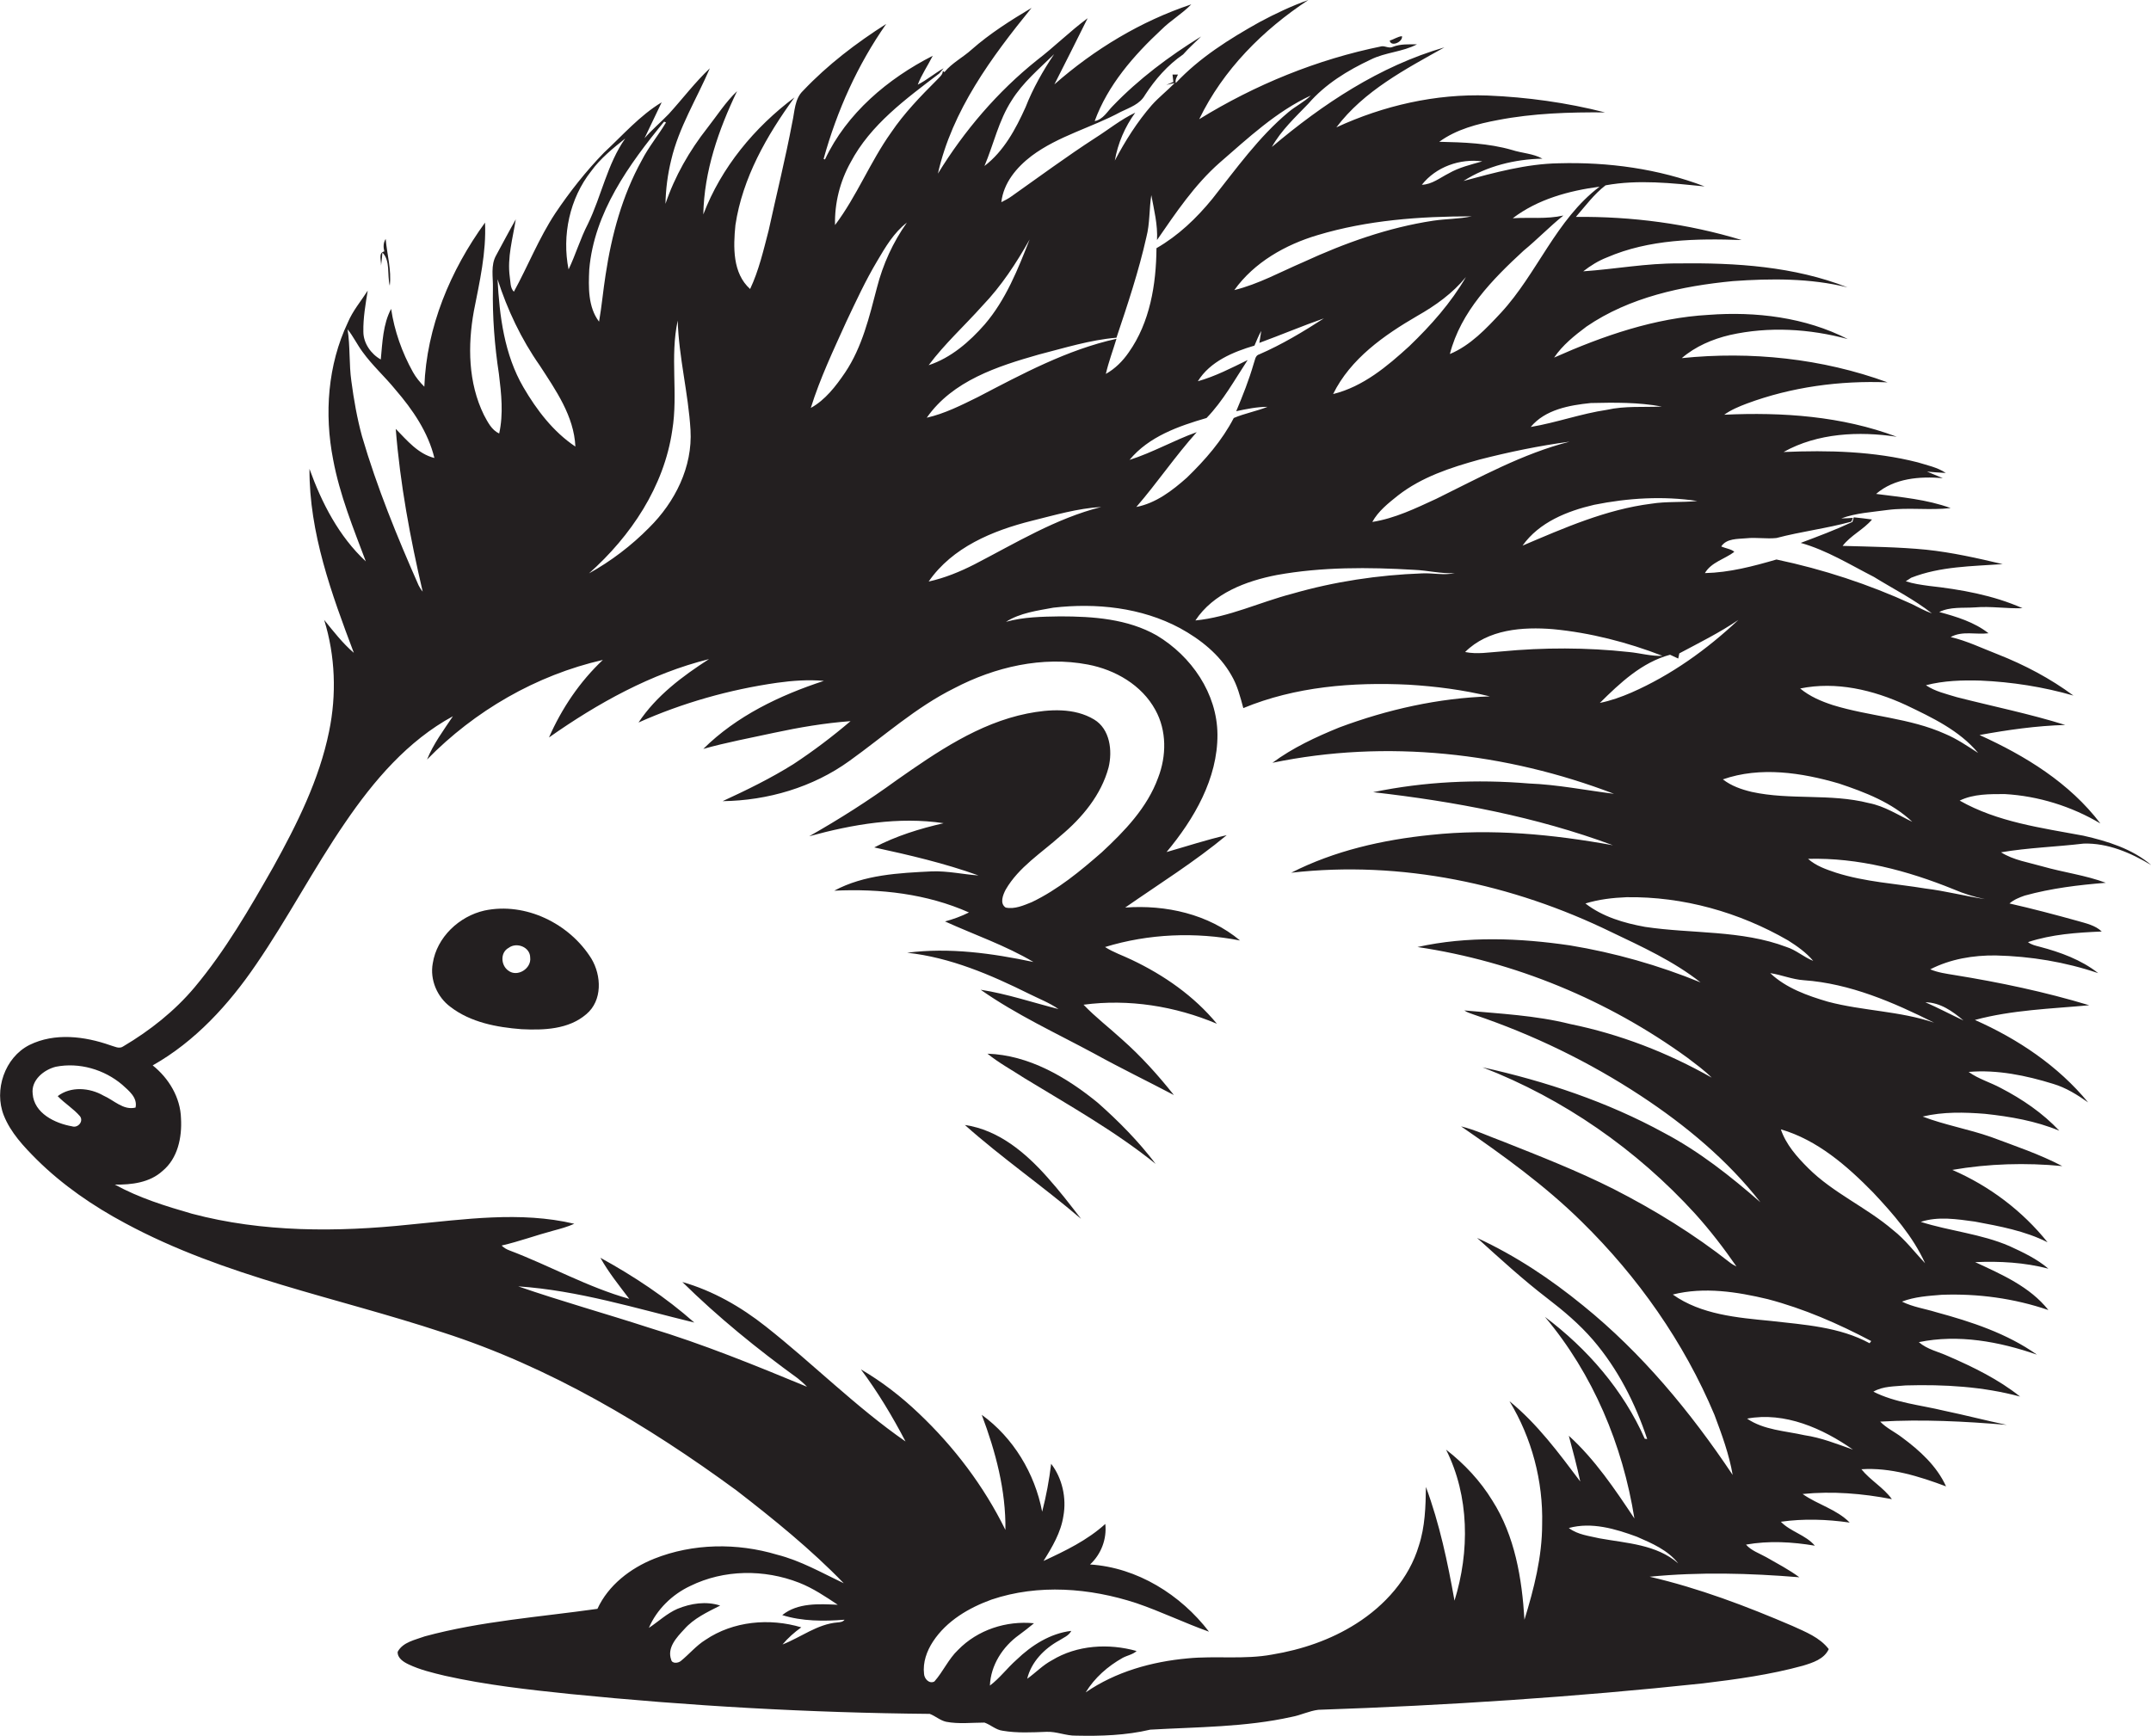 <?xml version="1.0" encoding="utf-8"?>
<!-- Generator: Adobe Illustrator 19.2.0, SVG Export Plug-In . SVG Version: 6.00 Build 0)  -->
<svg version="1.1" id="Layer_1" xmlns="http://www.w3.org/2000/svg" xmlns:xlink="http://www.w3.org/1999/xlink" x="0px" y="0px"
	 viewBox="0 0 790.3 637.9" enable-background="new 0 0 790.3 637.9" xml:space="preserve">
<g>
	<path fill="#231F20" d="M773.7,324.4c-7.5-2.8-15.5-3.8-23.2-6c-5.2-1.5-10.7-2.3-15.3-5.2c10-1.7,20.2-2,30.3-3.2
		c8.9-0.3,17.4,3.4,24.9,7.9c-7-6-16.1-8.8-24.9-10.8c-15.5-2.9-31.6-5-45.5-12.9c5.1-2.5,11.1-2.4,16.6-2.4
		c12.3,0.7,24.5,4.5,35.1,10.8c-11.3-14.9-27.6-24.9-44.4-32.5c10.4-1.9,20.9-3.4,31.5-3.7c-13.1-4.1-26.5-6.8-39.8-10.2
		c-3.9-1.2-8-2.1-11.4-4.4c6.6-1.7,13.4-1.9,20.1-1.7c11.5,0.5,23,2.3,34.1,5.5c-8.5-6.3-18-11.3-27.9-15.2
		c-5.7-2.2-11.2-4.9-17.2-6.3c4.3-2.4,9.3-0.8,13.9-1.4c-5.2-4.1-11.8-6.1-18.1-7.8c4-2,8.7-1.4,13.1-1.7c5.8-0.5,11.7,0.5,17.5,0.3
		c-10.8-4.8-22.7-6.9-34.4-8.2c-2.9-0.4-5.8-0.8-8.5-1.7c0.5-0.3,1.5-1,2-1.3c10.7-4.2,22.3-4.2,33.6-5c-9.3-2.2-18.6-4.3-28.1-5.3
		c-10.2-1-20.5-1.1-30.7-1.4c3-3.9,7.7-6,10.8-9.7c-2.2-0.3-4.5-0.6-6.7-0.8c-0.1,0.4-0.4,1.3-0.5,1.7c-6.2,2.9-12.6,5.3-19,7.7
		c9.6,2.7,18.1,8,26.9,12.5c7.1,4.4,14.7,8.2,21.3,13.4c-2.6-0.9-4.9-2.2-7.3-3.4c-15.9-7.3-32.7-12.8-49.8-16.4
		c-8.6,2.5-17.3,4.8-26.3,5c2.3-4,7.4-5.2,10.8-7.8c-0.9-1-3.3-1.3-4.8-2c2-3,6-2.7,9.2-3c3.7-0.4,7.4,0.3,11.1-0.1
		c9.1-2.4,18.4-3.5,27.5-6l0.6-1.4c-1.1,0.1-3.2,0.2-4.3,0.2c5.4-2,11.3-2.3,17-3.1c7.7-1,15.5,0.2,23.2-0.7
		c-8.8-3.2-18.2-4-27.4-5.2c6.7-5.8,16-6.5,24.5-5.8c-1.9-0.8-3.9-1.6-5.8-2.4c2.3,0.2,4.6,0.4,6.9,0.5c-3.1-2.1-6.8-2.8-10.3-3.9
		c-16.1-4.1-32.8-4.5-49.3-3.8c12.5-7,27.7-7.7,41.6-5.6c-20.2-7.6-42-9.1-63.4-8.1c2.5-1.8,5.4-3,8.3-4.1
		c16.4-6.1,34.2-8.5,51.7-7.8c-24.1-8.8-50.2-11.5-75.6-8.9c5-4.3,11.3-7,17.7-8.5c14.3-3.2,29.2-2.3,43.3,1.5
		c-15.6-8-33.8-10.2-51.1-8.9c-19.8,1.1-38.8,7.7-56.8,15.7c3.1-4.6,7.5-8.1,11.9-11.4c15.8-10.8,35.1-14.9,53.8-16.7
		c14-1,28.4-1.1,42.1,2.3c-19.6-7.7-41.1-9.1-62.1-8.8c-11.7-0.1-23.3,2.1-35,2.9c2.7-2.1,5.6-3.9,8.7-5.1c15.5-6.7,32.8-7,49.5-6.4
		c-19.7-6-40.3-8.7-60.9-8.5c3.5-4,6.7-8.4,10.9-11.6c12-2.2,24.4-0.8,36.4,0.4c-17-6.5-35.4-9-53.6-8.5c-11.9,0.2-23.5,3.4-35,6.5
		c8.6-5.5,18.9-8,29-8.2c-3.4-1.9-7.5-2-11.2-3.2c-8.7-2.5-17.7-2.8-26.7-3c6.3-4.6,14.1-6.6,21.6-8c13-2.5,26.2-2.9,39.3-2.8
		c-14.1-3.6-28.6-5.6-43.1-6.2c-19.1-0.7-38.3,3.7-55.6,11.7c10.1-13.4,25.4-21.4,39.7-29.4C506.9,24.3,486,38.2,467.3,54
		c3.4-6.1,8.6-10.9,13.4-15.9c6.2-7.2,14.4-12.2,22.9-16.2c5.4-2.7,11.7-2.8,17-5.6c-3,0-6-0.2-8.8,0.9c-1.4,0.7-2.7-0.3-4.1-0.2
		c-23.7,4.8-46.5,14.1-67.1,26.8C449.4,25.6,464,11,480.7,0c-6.2,2.2-12.1,5-17.9,8.1c-11.1,6.2-22.1,13.1-30.8,22.4
		c-0.3-1.1,0.3-2.1,0.8-3.1c-0.5,0-1.5,0-2,0c0.1,0.7,0.2,2,0.3,2.7l-2.6,1.1c0.8-0.2,2.3-0.5,3.1-0.7c-2.7,2.8-5.8,5.2-8.4,8.1
		c-5.4,6.2-9.8,13.2-13.6,20.4c1.1-6.3,3.7-12.4,7.5-17.6c-5.3,2.5-9.8,6.2-14.7,9.3c-10.5,6.8-20.5,14.2-30.7,21.4
		c-1.2,0.9-2.5,1.5-3.8,2.2c0.8-7.1,5.6-12.8,11.1-17c9.9-7.4,22.1-10.4,32.8-16.2c3.3-1.6,7-2.8,8.9-6.2c3.7-5.7,8.3-11,14-14.9
		c2-2.3,4.4-4.4,6.6-6.6c-11.8,7.3-22.9,15.6-32.5,25.6c-2,2-3.5,4.9-6.6,5.5c4.8-13.2,14.3-24.1,24.5-33.6c3.4-3.4,7.6-5.8,11-9.3
		c-18.6,6.2-35.6,16.5-50.3,29.4c4.1-8.1,8.2-16.2,12.2-24.3c-6.5,4.8-12.2,10.5-18.6,15.4c-14.5,11.6-26.7,25.9-36.4,41.7
		c5.2-23.2,19.7-42.8,34.4-60.9c-7.7,4.6-15.3,9.4-22,15.3c-3.2,2.9-7.2,4.9-10,8.3l-0.6-0.4c0,1.4-1.3,2.3-2.2,3.3
		c-6,6-12,12.2-16.8,19.3c-7.7,10.8-12.6,23.4-20.6,34c-0.2-8,1.8-16,5.7-23c7.3-13.9,20.4-23.4,32.6-32.7c0.4-0.5,1.2-1.4,1.6-1.9
		c-3.3,1.8-6.1,4.3-9.5,6c1.4-3.7,3.7-7,5.5-10.6c-16.5,8.4-31.6,21.1-39.6,38.1l-0.5-0.2c4.9-17.7,12.5-34.6,23-49.6
		c-11,7-21.5,15-30.5,24.5c-3.2,3-3.1,7.7-4,11.6c-2.5,13.3-5.8,26.5-8.7,39.8c-1.9,7.3-3.6,14.7-6.8,21.5
		c-6.5-5.8-6.2-15.5-5.4-23.5c2.6-17.3,11.5-32.9,21.7-46.9c-14.7,11-26.9,25.7-33.5,43c0.3-15.9,5.6-31.1,12.4-45.3
		c-4.2,4-7.3,8.9-10.9,13.5c-6.6,8.4-12,17.8-15.4,27.9c0.1-5.4,0.8-10.8,2.1-16.1c2.8-12,9.4-22.5,14.2-33.7
		c-5.5,5.2-10,11.2-15.1,16.8c-2.9,3-6.1,5.7-8.9,8.9c2.1-4.4,4.2-8.8,6.3-13.2c-8.1,4.9-14.3,12.1-21.2,18.5
		c-6.6,6.8-12.6,14.4-17.9,22.3c-6,9.1-10,19.3-15.2,28.8c-1.4-1.4-1.2-3.6-1.5-5.4c-1-7.2,1.1-14.2,2.2-21.2
		c-2.5,4.4-4.8,8.8-7.2,13.2c-2.1,3.7-1.1,8-1.2,12.1c-0.2,10.5,0.6,21,2.2,31.5c0.9,7.3,1.7,14.7,0.1,21.9
		c-2.8-1.3-4.2-4.2-5.6-6.8c-5.8-11.8-6-25.5-3.7-38.2c2.1-10.7,4.6-21.5,4.1-32.5c-12.7,17.5-21.5,38.4-22.3,60.3
		c-1.6-1.6-3.1-3.4-4.2-5.4c-4-7.2-6.8-15.1-8-23.2c-3,5.6-3.2,12.4-3.8,18.6c-3.6-2-6.4-6-6.4-10.2c-0.1-5.1,0.8-10.1,1.6-15.1
		c-2.5,3.9-5.5,7.4-7.3,11.7c-7.4,15.6-8.7,33.6-5.4,50.4c2.4,12.9,7.4,25.2,12,37.4c-9.9-9.2-16.2-21.5-20.7-34
		c-0.1,23.5,8.1,45.9,16.3,67.6c-4.1-3.5-7.5-7.9-10.9-12.1c4.1,13.2,4.6,27.5,1.8,41c-3.6,17.7-11.8,34.1-20.5,49.8
		c-8.7,15.3-17.6,30.7-28.9,44.2c-7.3,8.7-16.4,15.9-26.2,21.7c-1.5,1.1-3.3,0-4.8-0.4c-9.4-3.3-20.4-4.7-29.7-0.1
		c-9.1,4.6-13.1,16.6-9.4,25.9c2.5,6.3,7.3,11.4,12.1,16.2c9.5,9.4,20.7,17.1,32.5,23.4c36.5,19.7,77.6,27.2,116.6,40.1
		c39.2,12.6,75,33.9,108,58.1c13.7,10.6,27.3,21.6,39.4,34.1c-8-3.8-15.8-8.3-24.5-10.5c-14.7-4.4-30.9-4.2-45.2,1.5
		c-8.7,3.5-16.8,9.7-20.8,18.4c-21.2,3-42.7,4.5-63.4,10.1c-3.5,1.3-8.1,2.1-10,5.7c-0.1,2.3,2.1,3.7,4,4.6c4.2,2,8.8,3.1,13.4,4.2
		c15.2,3.4,30.6,5.1,46,6.7c43.9,4.4,88,6.9,132.1,7.3c2.1,0.8,3.8,2.4,6,2.9c4.7,0.9,9.4,0.3,14.1,0.3c2.3,0.8,4.2,2.7,6.7,3
		c5.3,0.9,10.7,0.6,16,0.4c3.7-0.2,7.3,1.5,11,1.4c9.1,0.2,18.3-0.1,27.2-2.2c17.4-1,35-0.9,52-4.7c3.3-0.6,6.4-2.2,9.8-2.6
		c47.2-1.6,94.3-4.7,141.2-9.7c12.4-1.5,24.8-3.2,36.8-6.5c3.6-1.1,7.8-2.4,9.5-6.1c-3.3-4.3-8.5-6.3-13.3-8.5
		c-17-7.3-34.4-13.9-52.5-18.1c18.3-1.8,36.7-1.3,55,0.2c-3.8-2.8-8-5-12.2-7.4c-2.5-1.4-5.5-2.4-7.4-4.6c8.4-1.5,17-1,25.3,0.4
		c-3.4-4-8.9-5.1-12.5-8.8c8.4-1.2,16.9-0.9,25.3,0.3c-4.8-4.9-11.8-6.6-17.3-10.5c10.9-1.1,22-0.2,32.8,1.9
		c-3.1-4.3-7.9-6.9-11.2-11c10.7-0.7,21.2,2.6,31.1,6.3c-3.4-7.5-9.7-13.2-16.2-18c-2.6-2-5.7-3.4-8-5.8c15.5-0.9,31-0.1,46.5,1.2
		c-7.7-1.6-15.3-3.6-23-5.2c-8.7-2.1-17.9-2.9-26-7c3.6-2.1,7.9-1.9,11.9-2.3c14.1-0.4,28.3,0.4,42,4.1
		c-7.9-6.3-17.1-10.8-26.3-14.8c-3.7-1.7-7.8-2.5-10.9-5.2c14.5-3,29.6-0.2,43.4,4.6c-11-7.8-24.1-12.1-37-15.6
		c-4.2-1.3-8.6-1.9-12.6-3.9c4.7-1.8,9.7-2.1,14.6-2.5c13.3-0.5,26.6,1.3,39.2,5.6c-6.8-8.6-17.2-13.1-26.9-17.6
		c9-0.4,18.1,0.1,26.9,2.4c-4.2-3.6-9.3-6-14.3-8.3c-10.4-4.5-21.9-5.5-32.6-8.9c6.4-2.1,13.3-1,19.9-0.1c9.1,1.7,18.4,3.4,26.7,7.6
		c-9.3-11.6-21.4-20.7-35-26.6c13.3-2.3,27-2.7,40.4-1.4c-8.4-4.4-17.4-7.4-26.2-10.7c-8.3-2.9-17-4.4-25.1-7.5
		c7.5-1.8,15.3-1.6,22.9-1c9.3,1,18.6,2.6,27.3,6.2c-6.1-6.5-13.6-11.6-21.5-15.7c-3.9-2.1-8.2-3.3-11.8-5.9
		c10.5-0.9,21.1,1.3,31.1,4.4c4.7,1.4,8.8,4,12.8,6.8c-11-13.4-25.8-23.3-41.6-30.3c13.7-3.7,28-4.1,42-5.4
		c-16.2-4.9-32.8-8.4-49.5-11.1c-3-0.5-6.1-0.9-8.9-2.1c7.4-3.8,15.8-5.2,24.1-5.1c12.8,0.3,25.5,2.4,37.6,6.5
		c-6.2-4.9-13.9-7.7-21.5-9.7c-1.5-0.4-3-0.7-4.3-1.7c8.8-2.9,17.9-3.5,27.1-3.9c-2.4-2.3-5.8-3-8.9-3.9c-8.3-2.3-16.6-4.5-25-6.4
		c1.6-1.4,3.6-2.2,5.6-2.9C753.7,326.4,763.7,325.2,773.7,324.4z M700.3,259.1c9.6,4.6,19.6,9.3,26.5,17.6c-3.9-2.5-7.8-5.2-12.1-7
		c-13.1-5.9-27.7-6.4-41.3-10.6c-4.3-1.4-8.5-3.2-12-6.1C674.6,250.3,688.2,253.5,700.3,259.1z M675.6,287.9c9.6,3.2,19.5,7,27,14.1
		c-5.2-2.5-10.2-5.8-16-6.9c-14.1-3.6-28.9-1-43-4.1c-3.8-0.9-7.5-2.2-10.6-4.6C646.7,281.6,661.9,283.9,675.6,287.9z M666.2,353.1
		c-3.5-1.4-6.3-4-9.8-5.1c-16.6-6.3-34.7-4.8-52-7.4c-7.7-1.4-15.6-3.7-21.9-8.6c4.9-1.5,10-2.1,15.1-2.3
		c20.8-0.3,41.4,5.5,59.4,15.9C660.3,347.7,663.6,350,666.2,353.1z M638.7,227.8c-11.6,10.9-24.7,20.3-39.3,26.7
		c-3.7,1.6-7.6,3-11.6,3.8c7.4-7.3,15.4-14.9,25.8-17.7c1,0.5,2,0.9,3,1.4c0.1-0.5,0.3-1.4,0.4-1.9
		C624.3,236.2,631.8,232.5,638.7,227.8z M415,169c7.1-8.6,18-12.4,28.3-15.4c6.1-6.3,10.3-14,15.1-21.3c-5.9,2.9-11.9,6-18.3,7.8
		c4.5-7.3,13-10.8,20.8-13.1c0.8-1.8,1.5-3.7,2.5-5.4c-0.2,1.1-0.5,3.3-0.7,4.4c7.9-2.9,15.7-6.2,23.7-9
		c-7.6,4.9-15.4,9.6-23.7,13.2c-1.6,0.4-1.6,2.3-2.1,3.5c-1.7,5.9-4,11.7-6.4,17.4c3.8-0.8,7.6-1.6,11.5-1.6
		c-4,1.6-8.4,2.4-12.4,4.1c-4.3,8.3-10.5,15.4-17.2,21.9c-5.4,4.8-11.4,9.4-18.6,10.8c7.7-8.9,14.3-18.7,22.2-27.5
		C431.3,161.8,423.5,166.3,415,169z M469.1,211.3c16.6-3,33.7-2.9,50.5-1.9c5,0.2,9.9,1.5,14.9,1.2c-4,0.9-8-0.1-12,0.1
		c-16.2,0.6-32.2,3-47.8,7.5c-11.9,3.1-23.2,8.6-35.5,9.8C445.8,218,457.8,213.5,469.1,211.3z M489.8,144.8
		c6.4-13,18.7-21.6,30.9-28.7c6.7-3.8,13-8.3,17.9-14.3c-5.5,9.5-12.9,17.8-20.8,25.4C509.7,134.6,500.8,142.1,489.8,144.8z
		 M527.7,183.3c-7.6,3.5-15.2,7.2-23.5,8.5c2.2-4,5.9-6.9,9.4-9.7c8.7-6.8,19.4-10.3,29.9-13.2c10.9-2.8,22-5.1,33.2-6.6
		C559.4,166.7,543.6,175.5,527.7,183.3z M551.5,239.4c-4.4,0.3-8.8,1.1-13.2,0.2c8.4-8.4,21.2-9.3,32.3-8.4
		c13.7,1.3,27.3,4.8,40.2,9.8c-4.1,0.2-8.1-1-12.3-1.4C582.9,237.9,567.1,237.9,551.5,239.4z M623.6,184.1c-5.6,0.6-11.3,0.1-16.9,1
		c-16.6,2.1-32,8.9-47.3,15.4c6.1-8.6,16.4-12.7,26.3-15C598.1,183,611,182.2,623.6,184.1z M584.5,148.1c8.7-0.2,17.5-0.3,26.1,1.3
		c-6.7,0.3-13.6-0.3-20.2,1.2c-9.5,1.4-18.5,4.7-28,6.3C567.7,150.5,576.6,148.9,584.5,148.1z M555.8,80.2
		c9.2-7,20.6-10.1,31.9-11.6c-16,12.1-22.9,31.9-36.2,46.3c-5.5,5.9-11.2,12-18.8,15.2c4-15.6,15.6-27.4,27.1-38
		c5-4.1,9.5-8.8,14.6-12.9C568.2,80.6,562,79.8,555.8,80.2z M544.6,59.3c-4.2,1.2-8.5,2.2-12.3,4.4c-3.2,1.6-6.2,4.1-9.9,4.2
		C527.6,61.3,536.4,58.2,544.6,59.3z M484.1,86.4c18.3-5.5,37.5-6.9,56.6-6.9c-4.7,1-9.4,0.9-14.1,1.6c-16.6,2.5-32.5,8.2-47.7,15.2
		c-8.4,3.6-16.5,8.1-25.4,10.3C460.8,96.4,472.3,89.9,484.1,86.4z M371.7,36.9c4.1-6.6,10.1-11.6,15.6-17
		c-4.1,6.1-7.8,12.6-10.5,19.5c-3.6,8-8,16.2-15.1,21.6C365.1,53,366.9,44.3,371.7,36.9z M361,112.3c6.9-7.2,12.4-15.6,17.3-24.3
		c-4.3,10.9-8.7,22.1-16.5,31.2c-5.6,6.4-12.4,12.3-20.6,15C347.1,126.3,354.4,119.7,361,112.3z M381.6,130.3
		c9.4-2.4,18.9-5.4,28.6-6.2c4.1-12.2,8.2-24.5,11-37c1.3-5,1-10.3,1.8-15.4c1,5.4,2.4,10.9,2.1,16.5c6.9-10,13.8-20.3,23-28.4
		c10.5-9.1,20.8-18.8,33.5-24.7c-2.4,2.4-5.6,3.9-8.2,6.1c-10.9,9.1-19.2,20.8-28,31.9c-5.8,7.1-12.5,13.5-20.5,18.1
		c-0.1,13.3-2.4,27.3-10.2,38.3c-2.2,3.2-5,6-8.4,7.9c1-4.4,2.6-8.6,3.9-12.9c-18.1,4-34.6,12.9-50.9,21.4c-6.1,3-12.2,6.1-18.8,7.6
		C350,139.9,366.5,134.6,381.6,130.3z M404.6,186.3c-16.7,4.2-31.5,13.3-46.6,21.1c-5.3,2.7-10.9,5-16.8,6.3
		c8.7-12.6,23.5-18.7,37.8-22.3C387.5,189.3,395.9,186.8,404.6,186.3z M310.9,118.3c3.6-7.6,7.1-15.2,11.4-22.4
		c3-5.1,6.1-10.4,10.9-14.1c-5.1,7.2-8.8,15.3-11,23.9c-2.8,10.7-5.4,21.8-11.7,31.2c-3.4,5-7.3,10.1-12.6,13
		C301.3,139,306.2,128.7,310.9,118.3z M247,158.1c2.2-13.4-0.9-27,2-40.3c0.4,13.5,3.9,26.7,4.7,40.2c0.8,13.6-5.7,26.5-15.2,35.9
		c-6.5,6.6-14,12.3-22.1,16.8C231.8,197,244,178.8,247,158.1z M244,44.7l0.7,0.3c-2.8,4.7-6.4,9-8.9,13.9
		c-7.2,13-11.1,27.5-13.3,42.1c-0.9,5.7-1.4,11.5-2.4,17.2c-4.1-5.4-3.9-12.7-3.6-19.2C218.3,78.1,231.1,60.4,244,44.7z M217.2,62.9
		c3.4-4.7,8-8.4,12.5-12C223.1,60.3,221,72,216,82.3c-2.8,5.4-4.5,11.3-7.1,16.7C206.4,86.5,209.3,72.9,217.2,62.9z M182.8,102.6
		c3.6,11.2,8.7,22,15.5,31.7c5.9,9.1,12.6,18.6,13.1,29.8c-8.1-5.4-14.2-13.4-19.1-21.8C185.3,130.3,183.5,116.1,182.8,102.6z
		 M133,160.3c-1.8-6.6-3-13.4-3.9-20.2c-0.9-6.3-0.4-12.8-1.4-19.1c2.1,2.6,3.5,5.6,5.5,8.3c3.6,5,8.2,9.1,12.1,13.9
		c6.3,7.3,12,15.6,14.3,25.1c-6-1.5-10.1-6.5-14.2-10.7c1.6,20.2,5.3,40.1,9.9,59.8c-0.6-0.7-1.1-1.5-1.5-2.3
		C145.9,197.2,138.5,179.1,133,160.3z M29.4,410.2c1.4,1.9-0.8,4.4-2.9,3.7c-6.3-1.1-14-4.8-14.5-12c-0.6-5,4.1-8.8,8.5-9.9
		c8.6-1.7,17.8,1,24.4,6.6c2.4,2.2,5.7,4.7,4.9,8.4c-4.5,1.1-7.9-2.7-11.8-4.4c-5-2.9-12-3.5-16.8,0.2
		C23.8,405.5,27,407.4,29.4,410.2z M307.7,596.2c-7.4,0.6-13.5,5.5-20.2,8.1c2-2.4,4.4-4.5,6.9-6.3c-11.7-3.5-25-2.3-35.2,4.6
		c-3.4,2.1-6,5.3-9.1,7.8c-1,0.8-3.2,1-3.5-0.5c-1.6-4.4,2-8.2,4.8-11.2c3.5-4,8.5-6.3,13.2-8.7c-5.2-1.7-10.8-0.8-15.7,1.2
		c-3.9,1.7-7,4.7-10.5,7c2.9-6.8,8.6-12.3,15.2-15.4c12.4-6.1,27.2-6.2,40-1.2c5.1,2,9.7,5.1,14.2,8.1c-6.9-0.3-14.7-0.8-20.4,3.8
		c7.3,2.3,15.3,2.3,22.9,1.7C309.6,596.1,308.6,596.1,307.7,596.2z M587.7,565.3c-3.8-0.9-8-1.3-11.3-3.8c8.4-2.3,17.1,0.3,25,3.2
		c5.5,2.4,11.4,4.9,15.2,9.8C608.6,567.5,597.6,567.1,587.7,565.3z M581.7,479.8c-12-9.8-24.9-18.4-39-24.9
		c8.4,7.6,16.8,15.3,25.8,22.2c6,4.6,11.8,9.5,16.8,15.3c9.1,10.6,15.5,23.2,19.9,36.4c-0.2,0-0.6-0.1-0.9-0.1
		c-7.9-17.9-21.1-33.1-36.7-44.8c17.7,21,28.6,47.1,32.9,74.1c-7.2-10.8-14.5-21.7-24.1-30.4c1.5,5.6,3,11.2,4.2,16.8
		c-7.9-10.5-15.8-21.2-26-29.5c8.2,13.5,12.4,29.4,12,45.2c0,12-3,23.7-6.5,35.1c-0.9-15.1-3.5-30.8-11.8-43.8
		c-4.4-7.2-10.3-13.5-17-18.7c8.6,17.1,8.7,37.5,3.1,55.5c-2.5-14.1-5.5-28.3-10.5-41.8c-0.1,7.2-0.3,14.6-2.6,21.6
		c-3.6,12.1-12.5,22-23.1,28.7c-9.3,5.9-19.9,9.5-30.8,11.3c-10.2,1.9-20.7,0.4-31,1.4c-13.2,1.2-26.5,4.9-37.5,12.5
		c3.3-5.4,8.1-9.6,13.6-12.7c1.7-0.9,3.7-1.2,5.1-2.5c-10.3-2.9-21.9-2.2-31.1,3.4c-3.4,1.8-6,4.6-9.1,6.8
		c1.5-6.2,6.3-11.1,11.8-14.1c1.5-1,3.5-1.7,4.4-3.5c-7.7,0.9-14.6,5.3-20.1,10.6c-3.4,3-6.2,6.8-9.8,9.5
		c0.3-7.5,4.7-14.3,10.7-18.6c1.9-1.4,3.7-2.8,5.5-4.3c-10.2-1-20.7,2.4-27.9,9.8c-3.5,3.3-5.5,8-8.7,11.6c-1.9,1-3.7-1-3.8-2.8
		c-0.5-4.2,1-8.4,3.3-11.9c5-7.6,13.2-12.4,21.5-15.4c17.2-5.8,36.1-4.3,53.2,1.3c9.1,3.1,17.7,7.3,26.7,10.5
		c-10.4-13.6-26.4-23.6-43.7-24.7c4.1-3.8,6.2-9.4,5.6-14.9c-6.6,6-14.7,9.9-22.7,13.6c3.2-5.1,6.4-10.5,7.3-16.5
		c1.2-6.6-0.4-13.9-4.5-19.2c-0.7,5.9-1.8,11.8-3.3,17.6c-2.7-14.1-10.6-27.2-22.2-35.6c5.1,13.5,8.9,27.8,8.7,42.3
		c-7.9-16.1-18.9-30.6-31.9-42.9c-6.4-6.1-13.5-11.6-21.2-16.1c6.2,8.3,11.6,17.3,16.4,26.5c-18.3-12.7-34-28.6-51.4-42.3
		c-9.1-7.2-19.4-13.1-30.6-16.3c13.1,12.9,27.5,24.6,42.4,35.4c1.2,1,2.4,2,3.4,3.1c-19.1-7.9-38.2-15.7-58-21.7
		c-16-5.2-32.2-9.7-48.1-15.2c22.1,1.5,43.3,8.1,64.7,13.3c-10.5-9.3-22.3-17.1-34.5-23.8c3,5.4,6.9,10.2,10.6,15.1
		c-15.3-4.3-29.2-12.2-44-17.8c-1.1-0.4-2.1-1-2.9-1.8c6.5-1.5,12.7-3.8,19.1-5.5c2.6-0.7,5.2-1.4,7.6-2.5
		c-19.9-4.7-40.4-1.6-60.5,0.3c-26.6,2.8-54,2.9-80-4c-9.7-2.8-19.4-5.8-28.3-10.7c6.1,0.1,12.8-0.7,17.5-5
		c5.6-4.6,7.2-12.3,6.8-19.3c-0.2-7.7-4.5-14.8-10.4-19.5c15.6-8.8,28-22.4,38-37.1c11.6-16.9,21.1-35.2,32.7-52.1
		c10.5-15.4,23-30.1,39.6-39.1c-3.4,5.1-7.2,10.2-9.5,15.9c17.5-17.9,40.1-31,64.6-36.6c-8.5,8-15.1,17.8-19.8,28.5
		c17.9-12.6,37.5-23.5,58.8-28.8c-9.8,6.3-19.4,13.5-25.9,23.3c16.1-7.2,33.4-12.1,50.9-14.6c5.7-0.8,11.5-1.2,17.2-0.7
		c-16.2,5.3-32.1,12.9-44.3,25c8.5-2.4,17.2-4,25.9-5.9c9.3-2,18.7-3.6,28.2-4.3c-6.7,5.7-13.7,11-21,15.8
		c-8.3,5.2-17.1,9.5-26,13.6c16.5-0.2,33.2-5.1,46.6-14.8c12.7-9.1,24.4-19.7,38.5-26.7c14.9-7.8,32.4-11.9,49.1-8.7
		c10,1.9,19.8,7.5,24.8,16.7c4.2,7.6,4.1,16.9,1,24.9c-4,11-12.3,19.6-20.7,27.4c-7.9,6.9-16.1,13.7-25.7,18.3c-3,1.2-6.3,2.7-9.6,2
		c-2.3-1.5-1-4.7,0-6.6c4.8-8.3,13.2-13.5,20.2-19.8c7.9-6.6,14.9-15,17.6-25.1c1.5-6.2,0.5-14.1-5.3-17.6
		c-7.3-4.4-16.5-3.8-24.6-2.2c-17.9,3.6-33.3,14.2-48,24.5c-10.3,7.5-21,14.3-32.1,20.6c16-4.4,32.9-7.3,49.4-4.8
		c-8.8,2-17.5,4.7-25.5,8.9c12.9,2.8,25.8,5.8,38.3,10.3c-5.7-0.4-11.3-1.7-17.1-1.5c-12.2,0.6-24.9,1.2-35.9,7.1
		c16.8-0.8,34,1.1,49.5,8c-2.8,1.4-5.8,2.5-8.8,3.3c10.8,4.9,22.2,8.8,32.5,14.9c-15.2-3.2-30.9-5.4-46.4-3.4
		c15.8,1.7,30.7,8.1,44.8,15.1c3.6,1.8,7.5,3.3,10.8,5.6c-9.5-2.4-18.9-5.6-28.6-7.1c13.1,9.2,27.7,15.9,41.8,23.5
		c9.6,5.3,19.5,10.1,29.2,15.2c-5.8-7.3-12-14.2-19-20.4c-4.7-4.3-9.8-8.2-14.2-12.8c16.6-2.2,33.6,0.5,49,7
		c-8.4-10.2-19.5-17.9-31.3-23.5c-3.3-1.6-6.7-2.7-9.8-4.7c16-4.9,33.2-5.6,49.6-2.4c-11.6-9.7-27.3-13.2-42.2-12.1
		c12.5-8.7,25.5-16.8,37.3-26.6c-7.5,1.7-14.7,4.1-22.1,6.2c10.1-12.1,18.8-27,18.7-43.2c-0.1-15.1-9.6-28.8-22.3-36.4
		c-10.7-6.1-23.4-7-35.5-7c-6.7,0.1-13.4,0.2-19.9,2c5.2-3.3,11.5-4.1,17.4-5.2c15.7-1.8,32.3-0.1,46.5,7.5
		c7.5,4.1,14.6,9.7,18.9,17.3c2.2,3.7,3.3,8,4.4,12.1c19.1-7.9,40.2-9.6,60.7-8.6c10,0.6,20.1,1.9,29.9,4.3
		c-18.9,0.6-37.6,4.8-55.3,11.4c-8.6,3.5-17.2,7.5-24.6,13c41.8-8.7,85.8-3.8,125.5,11.4c-10.4-1.3-20.8-3.4-31.3-3.8
		c-19.1-1.6-38.4-0.7-57.2,3.2c29.9,3.4,59.8,9,88.1,19.5c-22-4-44.6-6.2-66.9-3.8c-17.7,1.8-35.4,5.8-51.3,13.9
		c40.3-4.6,81.3,4.1,117.6,21.8c11.3,5.4,22.9,10.7,32.8,18.5c-15.4-6.3-31.6-10.9-48-13.6c-18.5-2.7-37.6-3.5-56,0.6
		c35.7,5.3,70,19.5,99.2,40.7c3,2.3,6.2,4.6,8.9,7.3c-16.2-9.2-33.8-16-52-19.7c-12.7-3.2-25.9-3.8-38.9-5c1.1,0.8,2.4,1.1,3.7,1.6
		c21.6,7.3,42.2,17.3,61.2,29.8c16.4,10.8,31.8,23.6,43.9,39.1c-11-9.6-22.5-18.7-35.4-25.5c-20.8-11.4-43.6-19-66.7-24.1
		c29.7,11.5,56.6,30.2,78.1,53.8c5.5,6.1,10.5,12.6,15.2,19.4c-0.6-0.3-1.7-0.9-2.2-1.3c-13.3-10.5-27.9-19.5-43-27.2
		c-13.1-6.6-26.9-12-40.5-17.4c-5.2-1.9-10.2-4.3-15.5-5.6c15.5,10.7,30.8,21.7,44.3,35c20.6,20.2,37.6,44.3,48.8,71
		c2.7,7.2,5.4,14.5,6.7,22.1C621.1,518.8,603.2,497.2,581.7,479.8z M663,527.4c-7.1-1.6-15-1.9-21.1-6.1
		c13.8-2.6,27.8,3.6,38.9,11.4C674.9,530.6,669.1,528.3,663,527.4z M686.9,493.6c-11-6-24-6.8-36.3-8.2c-12.3-1.2-25.6-2.3-36-9.7
		c11.5-2.9,23.6-1,34.9,1.7c13.3,3.5,25.9,9,38,15.4C687.4,492.9,687.1,493.4,686.9,493.6z M707.3,464.2c-3.9-4.1-7.3-8.7-11.8-12.2
		c-9.8-8.4-22-13.6-31.2-22.8c-4.1-4.1-8.1-8.6-10-14.2c13.4,3.9,24.3,13.4,33.9,23.2C695.6,446.1,702.8,454.3,707.3,464.2z
		 M671.6,368.1c-7.5-2.2-15.4-5-21.2-10.5c4.1,0.6,8,2.3,12.3,2.6c17,1.2,32.9,8.1,47.9,15.6C698,371.5,684.4,371.5,671.6,368.1z
		 M721.4,375c-4.7-2.2-9.2-4.6-14-6.7C712.9,368.4,717.4,371.6,721.4,375z M707.4,326.5c-10.9-1.8-22.1-2.4-32.8-5.8
		c-3.6-1.2-7.4-2.5-10.3-5.1c18.4-0.5,36.5,4.3,53.5,11.2c3.7,1.6,7.6,2.8,11.5,3.6C722,329.3,714.8,327.4,707.4,326.5z"/>
	<path fill="#231F20" d="M515.1,13.3c-1.5,0.1-3,1.2-4.5,1.6C511,17.4,515.5,15.4,515.1,13.3z"/>
	<path fill="#231F20" d="M140,97.6c0.2-1.6,0.4-3.2,0.5-4.8c3,3,1.7,8.2,2.7,12.2c0.7-5.8-1-11.4-1.5-17.2c-0.9,1.4-0.9,3-0.5,4.6
		C138.9,92.8,140.1,95.8,140,97.6z"/>
	<path fill="#231F20" d="M178,334.6c-9.3,2.1-17.5,9.8-19,19.4c-1.1,6,1.6,12.4,6.5,16c7.4,5.7,17,7.5,26.1,8.2
		c8.2,0.4,17.3,0.1,23.8-5.5c6-5,5.6-14.2,1.9-20.4C209.3,339.4,193.1,331.4,178,334.6z M186.8,356.7c-2.8-1.9-3.1-6.7,0.1-8.4
		c2.9-2.2,7.9-0.3,7.9,3.6C195.3,355.9,190.1,359.2,186.8,356.7z"/>
	<path fill="#231F20" d="M403.3,405.2c-11.5-9.4-25.3-17.5-40.5-18c4.2,3.4,9,6,13.6,9c16.4,10,33.2,19.4,48.2,31.5
		C418.3,419.4,411,412,403.3,405.2z"/>
	<path fill="#231F20" d="M354.5,413.4c13.7,12.2,28.8,22.6,42.7,34.5c-4-5.2-8-10.4-12.4-15.3C376.8,423.6,366.9,415.2,354.5,413.4z
		"/>
</g>
</svg>
